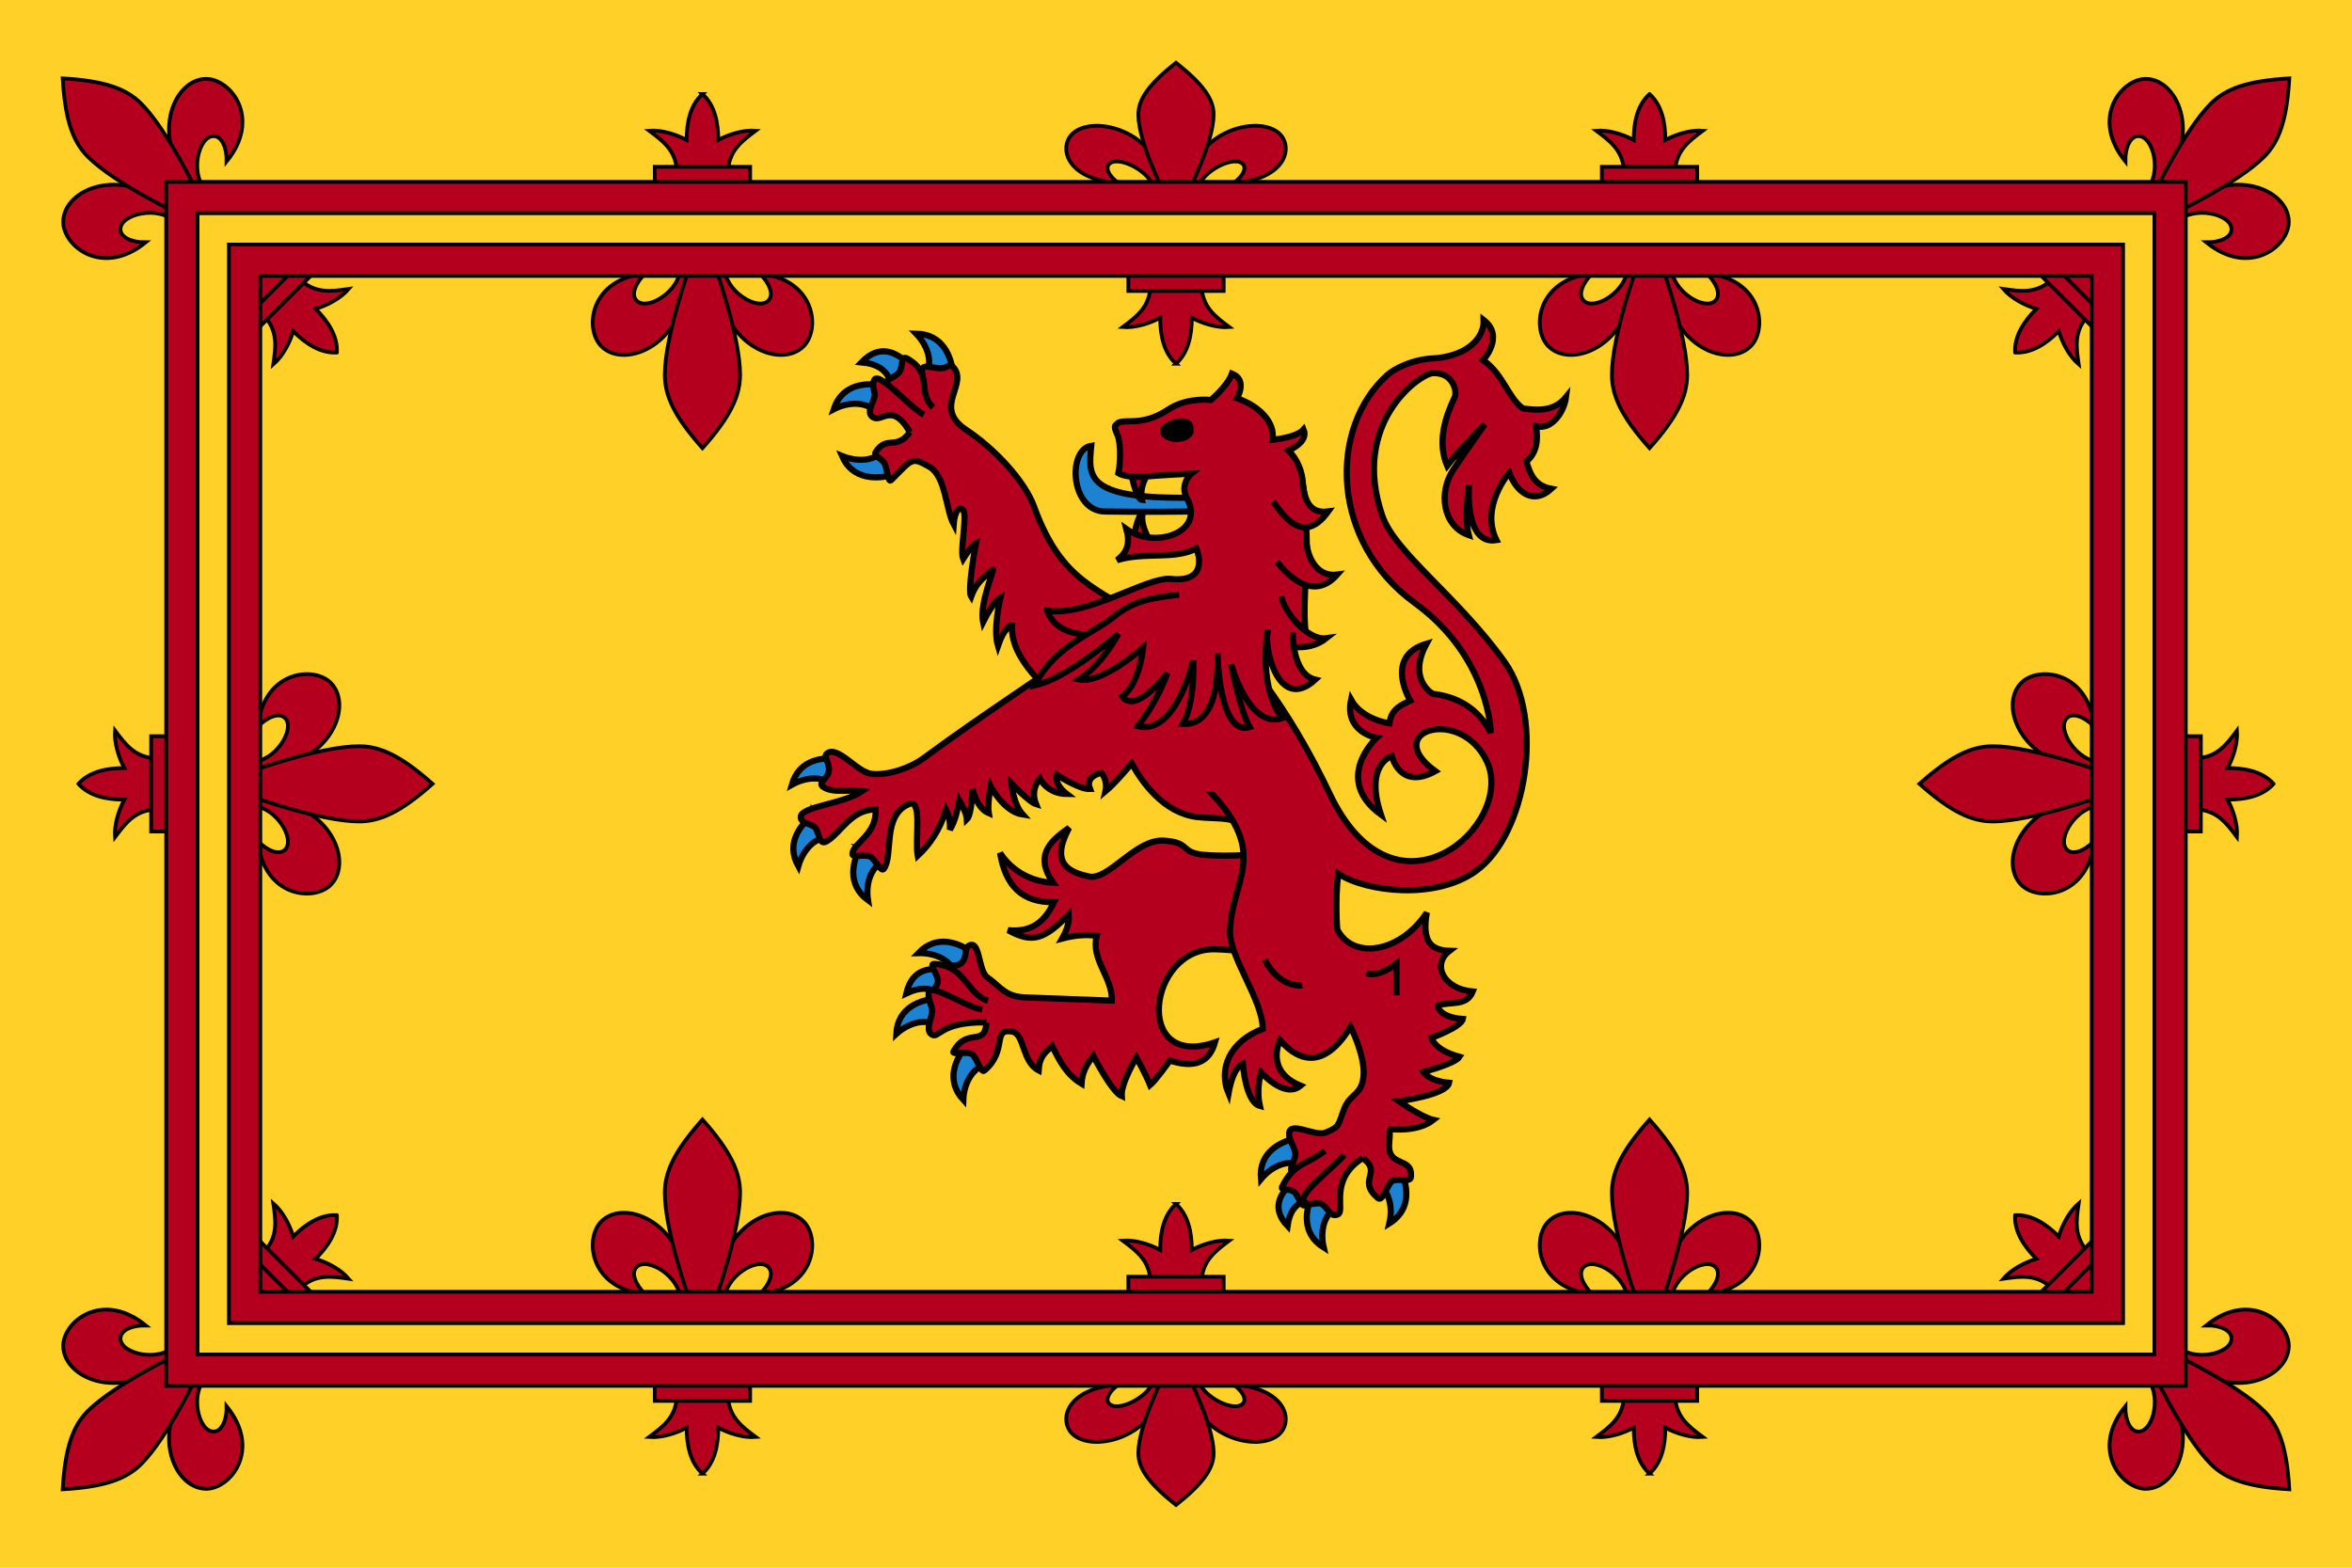 <?xml version="1.0" encoding="UTF-8" standalone="no"?>
<!-- Created with Inkscape (http://www.inkscape.org/) -->

<svg
   xmlns:dc="http://purl.org/dc/elements/1.1/"
   xmlns:cc="http://creativecommons.org/ns#"
   xmlns:rdf="http://www.w3.org/1999/02/22-rdf-syntax-ns#"
   xmlns:svg="http://www.w3.org/2000/svg"
   xmlns="http://www.w3.org/2000/svg"
   xmlns:sodipodi="http://sodipodi.sourceforge.net/DTD/sodipodi-0.dtd"
   xmlns:inkscape="http://www.inkscape.org/namespaces/inkscape"
   width="375"
   height="250"
   viewBox="0 0 375 250"
   id="svg8709"
   version="1.1"
   inkscape:version="0.91 r13725"
   sodipodi:docname="drawing.svg">
  <defs
     id="defs8711" />
  <sodipodi:namedview
     id="base"
     pagecolor="#ffffff"
     bordercolor="#666666"
     borderopacity="1.0"
     inkscape:pageopacity="0.0"
     inkscape:pageshadow="2"
     inkscape:zoom="1.4223889"
     inkscape:cx="245.007"
     inkscape:cy="144.26847"
     inkscape:document-units="px"
     inkscape:current-layer="layer1"
     showgrid="false"
     units="px"
     fit-margin-top="0"
     fit-margin-left="0"
     fit-margin-right="0"
     fit-margin-bottom="0"
     inkscape:window-width="1920"
     inkscape:window-height="1057"
     inkscape:window-x="-8"
     inkscape:window-y="-8"
     inkscape:window-maximized="1" />
  <g
     inkscape:label="Layer 1"
     inkscape:groupmode="layer"
     id="layer1"
     transform="translate(-26.5,-773.362)">
    <rect
       style="opacity:1;fill:#ffd128;fill-opacity:1;stroke:none;stroke-width:2;stroke-linecap:butt;stroke-linejoin:round;stroke-miterlimit:4;stroke-dasharray:none;stroke-dashoffset:0;stroke-opacity:1"
       id="rect6914"
       width="375"
       height="250"
       x="26.5"
       y="773.362" />
    <path
       style="fill:#b4001e;fill-opacity:1;stroke:#000000;stroke-width:0.6;stroke-miterlimit:4;stroke-dasharray:none;stroke-opacity:1"
       d="m 289.5,1008.362 c 1.947,-1.745 2.52,-4.502 2.52,-7.328 1.733,0.933 4.051,1.638 5.98,1.488 -2.203,-1.653 -4.428,-3.229 -4.428,-6.826 0,-1.54 0.736,-3.643 1.729,-4.834 l -11.602,0 c 0.993,1.191 1.729,3.294 1.729,4.834 0,3.597 -2.224,5.174 -4.428,6.826 1.93,0.15 4.248,-0.555 5.98,-1.488 0,2.826 0.573,5.584 2.52,7.328 z"
       id="path34"
       inkscape:connector-curvature="0"
       sodipodi:nodetypes="cccsccsccc" />
    <path
       inkscape:connector-curvature="0"
       d="m 287.105,979.875 c 0,-11.301 -9.891,-15.572 -13.726,-11.737 -2.748,2.75 -1.861,10.7 7.009,11.612 -1.554,-1.489 -2.333,-3.382 -1.383,-4.334 1.705,-1.706 7.011,1.536 7.011,5.446 l 6.967,0 c 0,-3.909 5.306,-7.151 7.011,-5.446 0.951,0.951 0.171,2.844 -1.381,4.334 8.869,-0.912 9.756,-8.862 7.008,-11.612 -3.835,-3.836 -13.726,0.436 -13.726,11.737 z"
       id="path13"
       style="fill:#b4001e;fill-opacity:1;stroke:#000000;stroke-width:0.6;stroke-miterlimit:4;stroke-dasharray:none;stroke-opacity:1"
       sodipodi:nodetypes="ccccccccccc" />
    <path
       inkscape:connector-curvature="0"
       d="m 287.502,980.862 c 0,0 -3.997,-11.079 -4.002,-17.261 0,-3.397 1.558,-6.714 6,-11.699 4.442,4.984 6.004,8.302 6,11.699 0,6.182 -4.002,17.261 -4.002,17.261 z"
       id="path15"
       style="fill:#b4001e;fill-opacity:1;stroke:#000000;stroke-width:0.6;stroke-miterlimit:4;stroke-dasharray:none;stroke-opacity:1"
       sodipodi:nodetypes="cccccc" />
    <path
       sodipodi:nodetypes="ccccccccccc"
       style="fill:#b4001e;fill-opacity:1;stroke:#000000;stroke-width:0.6;stroke-miterlimit:4;stroke-dasharray:none;stroke-opacity:1"
       id="path8566"
       d="m 140.895,979.875 c 0,-11.301 9.891,-15.572 13.726,-11.737 2.748,2.75 1.861,10.7 -7.009,11.612 1.554,-1.489 2.333,-3.382 1.383,-4.334 -1.705,-1.706 -7.011,1.536 -7.011,5.446 l -6.967,0 c 0,-3.909 -5.306,-7.151 -7.011,-5.446 -0.951,0.951 -0.171,2.844 1.381,4.334 -8.869,-0.912 -9.756,-8.862 -7.008,-11.612 3.835,-3.836 13.726,0.436 13.726,11.737 z"
       inkscape:connector-curvature="0" />
    <path
       sodipodi:nodetypes="cccccc"
       style="fill:#b4001e;fill-opacity:1;stroke:#000000;stroke-width:0.6;stroke-miterlimit:4;stroke-dasharray:none;stroke-opacity:1"
       id="path8568"
       d="m 140.498,980.862 c 0,0 3.997,-11.079 4.002,-17.261 0,-3.397 -1.558,-6.714 -6,-11.699 -4.442,4.984 -6.004,8.302 -6,11.699 0,6.182 4.002,17.261 4.002,17.261 z"
       inkscape:connector-curvature="0" />
    <path
       sodipodi:nodetypes="cccsccsccc"
       inkscape:connector-curvature="0"
       id="path8355"
       d="m 389,898.362 c -1.745,-1.946 -4.502,-2.519 -7.328,-2.519 0.933,-1.733 1.638,-4.051 1.488,-5.981 -1.653,2.204 -3.229,4.428 -6.826,4.428 -1.54,0 -3.643,-0.736 -4.834,-1.729 l 0,11.602 c 1.191,-0.993 3.294,-1.728 4.834,-1.728 3.597,0 5.174,2.224 6.826,4.428 0.15,-1.929 -0.555,-4.248 -1.488,-5.98 2.826,0 5.584,-0.573 7.328,-2.52 z"
       style="fill:#b4001e;fill-opacity:1;stroke:#000000;stroke-width:0.6;stroke-miterlimit:4;stroke-dasharray:none;stroke-opacity:1" />
    <path
       sodipodi:nodetypes="ccccccccccc"
       style="fill:#b4001e;fill-opacity:1;stroke:#000000;stroke-width:0.6;stroke-miterlimit:4;stroke-dasharray:none;stroke-opacity:1"
       id="path8361"
       d="m 360.512,900.757 c -11.301,0 -15.572,9.891 -11.737,13.726 2.75,2.748 10.7,1.861 11.612,-7.009 -1.489,1.554 -3.382,2.333 -4.334,1.383 -1.706,-1.705 1.536,-7.011 5.446,-7.011 l 0,-6.967 c -3.91,0 -7.151,-5.306 -5.446,-7.011 0.951,-0.951 2.844,-0.171 4.334,1.381 -0.912,-8.869 -8.862,-9.756 -11.612,-7.008 -3.836,3.835 0.436,13.726 11.737,13.726 z"
       inkscape:connector-curvature="0" />
    <path
       sodipodi:nodetypes="cccccc"
       style="fill:#b4001e;fill-opacity:1;stroke:#000000;stroke-width:0.6;stroke-miterlimit:4;stroke-dasharray:none;stroke-opacity:1"
       id="path8363"
       d="m 361.5,900.36 c 0,0 -11.079,3.997 -17.261,4.002 -3.397,0 -6.714,-1.558 -11.699,-6 4.984,-4.442 8.302,-6.004 11.699,-6 6.182,0 17.261,4.002 17.261,4.002 z"
       inkscape:connector-curvature="0" />
    <path
       inkscape:connector-curvature="0"
       d="m 67.488,900.757 c 11.301,0 15.572,9.891 11.737,13.726 -2.75,2.748 -10.7,1.861 -11.612,-7.009 1.489,1.554 3.382,2.333 4.334,1.383 1.706,-1.705 -1.536,-7.011 -5.446,-7.011 l 0,-6.967 c 3.91,0 7.151,-5.306 5.446,-7.011 -0.951,-0.951 -2.844,-0.171 -4.334,1.381 0.912,-8.869 8.862,-9.756 11.612,-7.008 3.836,3.835 -0.436,13.726 -11.737,13.726 z"
       id="path8574"
       style="fill:#b4001e;fill-opacity:1;stroke:#000000;stroke-width:0.6;stroke-miterlimit:4;stroke-dasharray:none;stroke-opacity:1"
       sodipodi:nodetypes="ccccccccccc" />
    <path
       inkscape:connector-curvature="0"
       d="m 66.5,900.36 c 0,0 11.079,3.997 17.261,4.002 3.397,0 6.714,-1.558 11.699,-6 -4.984,-4.442 -8.302,-6.004 -11.699,-6 -6.182,0 -17.261,4.002 -17.261,4.002 z"
       id="path8576"
       style="fill:#b4001e;fill-opacity:1;stroke:#000000;stroke-width:0.6;stroke-miterlimit:4;stroke-dasharray:none;stroke-opacity:1"
       sodipodi:nodetypes="cccccc" />
    <path
       style="fill:#b4001e;fill-opacity:1;stroke:#000000;stroke-width:0.6;stroke-miterlimit:4;stroke-dasharray:none;stroke-opacity:1"
       d="m 210.516,992.862 c 0,2.764 -5.305,5.687 -7.01,4.48 -0.951,-0.673 -0.171,-2.143 1.383,-3.197 -8.87,0.645 -9.758,6.269 -7.01,8.213 3.835,2.713 13.727,-0.511 13.727,-8.5 l 4.789,0 c 0,7.989 9.892,11.213 13.727,8.5 2.748,-1.944 1.86,-7.568 -7.01,-8.213 1.554,1.054 2.333,2.524 1.383,3.197 -1.705,1.206 -7.01,-1.716 -7.01,-4.48 z"
       id="path8231"
       inkscape:connector-curvature="0"
       sodipodi:nodetypes="ccccccccccc" />
    <path
       sodipodi:nodetypes="cccccc"
       style="fill:#b4001e;fill-opacity:1;stroke:#000000;stroke-width:0.6;stroke-miterlimit:4;stroke-dasharray:none;stroke-opacity:1"
       id="path8248"
       d="m 215.998,992.862 c 0,0 3.997,7.849 4.002,12.219 0,2.402 -1.558,4.756 -6,8.281 -4.442,-3.524 -6.004,-5.879 -6,-8.281 0,-4.371 4.002,-12.219 4.002,-12.219 z"
       inkscape:connector-curvature="0" />
    <path
       sodipodi:nodetypes="cccsccsccc"
       inkscape:connector-curvature="0"
       id="path8218"
       d="m 214,965.362 c 1.947,1.745 2.52,4.502 2.52,7.328 1.733,-0.933 4.051,-1.638 5.98,-1.488 -2.203,1.653 -4.428,3.229 -4.428,6.826 0,1.54 0.736,3.643 1.729,4.834 l -11.602,0 c 0.993,-1.191 1.729,-3.294 1.729,-4.834 0,-3.597 -2.224,-5.174 -4.428,-6.826 1.93,-0.15 4.248,0.555 5.98,1.488 0,-2.826 0.573,-5.584 2.52,-7.328 z"
       style="fill:#b4001e;fill-opacity:1;stroke:#000000;stroke-width:0.6;stroke-miterlimit:4;stroke-dasharray:none;stroke-opacity:1" />
    <path
       sodipodi:nodetypes="ccccccccccc"
       style="fill:#b4001e;fill-opacity:1;stroke:#000000;stroke-width:0.6;stroke-miterlimit:4;stroke-dasharray:none;stroke-opacity:1"
       id="path8442"
       d="m 373.414,989.39 c 7.991,7.991 18.006,4.017 18.005,-1.407 0,-3.888 -6.25,-8.883 -13.167,-3.255 2.152,-0.046 4.041,0.742 4.042,2.087 6e-4,2.412 -6.044,3.871 -8.808,1.107 l -4.926,4.927 c 2.764,2.764 1.304,8.808 -1.107,8.808 -1.344,0 -2.132,-1.89 -2.087,-4.041 -5.627,6.916 -0.632,13.165 3.256,13.166 5.424,7e-4 9.398,-10.014 1.407,-18.005 z"
       inkscape:connector-curvature="0" />
    <path
       sodipodi:nodetypes="cccccc"
       style="fill:#b4001e;fill-opacity:1;stroke:#000000;stroke-width:0.6;stroke-miterlimit:4;stroke-dasharray:none;stroke-opacity:1"
       id="path8444"
       d="m 372.435,988.972 c 0,0 10.66,5.008 15.035,9.375 2.402,2.402 3.646,5.85 4.03,12.515 -6.665,-0.384 -10.116,-1.625 -12.515,-4.03 -4.371,-4.371 -9.375,-15.035 -9.375,-15.035 z"
       inkscape:connector-curvature="0" />
    <path
       sodipodi:nodetypes="cccsccsccc"
       inkscape:connector-curvature="0"
       id="path8456"
       d="m 347.784,967.146 c -0.143,2.61 1.402,4.965 3.4,6.963 -1.885,0.566 -4.023,1.706 -5.281,3.176 2.727,-0.39 5.414,-0.848 7.958,1.696 1.089,1.089 2.056,3.096 2.196,4.64 l 8.204,-8.204 c -1.544,-0.14 -3.552,-1.107 -4.64,-2.196 -2.543,-2.544 -2.085,-5.231 -1.696,-7.958 -1.47,1.258 -2.611,3.396 -3.176,5.281 -1.999,-1.999 -4.353,-3.543 -6.963,-3.4 z"
       style="fill:#b4001e;fill-opacity:1;stroke:#000000;stroke-width:0.6;stroke-miterlimit:4;stroke-dasharray:none;stroke-opacity:1" />
    <path
       sodipodi:nodetypes="cccsccsccc"
       inkscape:connector-curvature="0"
       id="path8564"
       d="m 138.5,1008.362 c -1.947,-1.745 -2.52,-4.502 -2.52,-7.328 -1.733,0.933 -4.051,1.638 -5.98,1.488 2.203,-1.653 4.428,-3.229 4.428,-6.826 0,-1.54 -0.736,-3.643 -1.729,-4.834 l 11.602,0 c -0.993,1.191 -1.729,3.294 -1.729,4.834 0,3.597 2.224,5.174 4.428,6.826 -1.93,0.15 -4.248,-0.555 -5.98,-1.488 0,2.826 -0.573,5.584 -2.52,7.328 z"
       style="fill:#b4001e;fill-opacity:1;stroke:#000000;stroke-width:0.6;stroke-miterlimit:4;stroke-dasharray:none;stroke-opacity:1" />
    <path
       style="fill:#b4001e;fill-opacity:1;stroke:#000000;stroke-width:0.6;stroke-miterlimit:4;stroke-dasharray:none;stroke-opacity:1"
       d="m 39,898.362 c 1.745,-1.946 4.502,-2.519 7.328,-2.519 -0.933,-1.733 -1.638,-4.051 -1.488,-5.981 1.653,2.204 3.229,4.428 6.826,4.428 1.54,0 3.643,-0.736 4.834,-1.729 l 0,11.602 c -1.191,-0.993 -3.294,-1.728 -4.834,-1.728 -3.597,0 -5.174,2.224 -6.826,4.428 -0.15,-1.929 0.555,-4.248 1.488,-5.98 -2.826,0 -5.584,-0.573 -7.328,-2.52 z"
       id="path8572"
       inkscape:connector-curvature="0"
       sodipodi:nodetypes="cccsccsccc" />
    <path
       inkscape:connector-curvature="0"
       d="m 54.586,989.39 c -7.991,7.991 -18.006,4.017 -18.005,-1.407 0,-3.888 6.25,-8.883 13.167,-3.255 -2.152,-0.046 -4.041,0.742 -4.042,2.087 -6.1e-4,2.412 6.044,3.871 8.808,1.107 l 4.926,4.927 c -2.764,2.764 -1.304,8.808 1.107,8.808 1.344,0 2.132,-1.89 2.087,-4.041 5.627,6.916 0.632,13.165 -3.256,13.166 -5.424,7e-4 -9.398,-10.014 -1.407,-18.005 z"
       id="path8580"
       style="fill:#b4001e;fill-opacity:1;stroke:#000000;stroke-width:0.6;stroke-miterlimit:4;stroke-dasharray:none;stroke-opacity:1"
       sodipodi:nodetypes="ccccccccccc" />
    <path
       inkscape:connector-curvature="0"
       d="m 55.565,988.972 c 0,0 -10.66,5.008 -15.035,9.375 -2.402,2.402 -3.646,5.85 -4.03,12.515 6.665,-0.384 10.116,-1.625 12.515,-4.03 4.371,-4.371 9.375,-15.035 9.375,-15.035 z"
       id="path8582"
       style="fill:#b4001e;fill-opacity:1;stroke:#000000;stroke-width:0.6;stroke-miterlimit:4;stroke-dasharray:none;stroke-opacity:1"
       sodipodi:nodetypes="cccccc" />
    <path
       style="fill:#b4001e;fill-opacity:1;stroke:#000000;stroke-width:0.6;stroke-miterlimit:4;stroke-dasharray:none;stroke-opacity:1"
       d="m 80.216,967.146 c 0.143,2.61 -1.402,4.965 -3.4,6.963 1.885,0.566 4.023,1.706 5.281,3.176 -2.727,-0.39 -5.414,-0.848 -7.958,1.696 -1.089,1.089 -2.056,3.096 -2.196,4.64 l -8.204,-8.204 c 1.544,-0.14 3.552,-1.107 4.64,-2.196 2.543,-2.544 2.085,-5.231 1.696,-7.958 1.47,1.258 2.611,3.396 3.176,5.281 1.999,-1.999 4.353,-3.543 6.963,-3.4 z"
       id="path8586"
       inkscape:connector-curvature="0"
       sodipodi:nodetypes="cccsccscccc" />
    <path
       sodipodi:nodetypes="cccsccsccc"
       inkscape:connector-curvature="0"
       id="path8599"
       d="m 289.5,788.362 c 1.947,1.745 2.52,4.502 2.52,7.328 1.733,-0.933 4.051,-1.638 5.98,-1.488 -2.203,1.653 -4.428,3.229 -4.428,6.826 0,1.54 0.736,3.643 1.728,4.834 l -11.602,0 c 0.993,-1.191 1.729,-3.294 1.729,-4.834 0,-3.597 -2.224,-5.174 -4.428,-6.826 1.93,-0.15 4.248,0.555 5.98,1.488 0,-2.826 0.573,-5.584 2.52,-7.328 z"
       style="fill:#b4001e;fill-opacity:1;stroke:#000000;stroke-width:0.6;stroke-miterlimit:4;stroke-dasharray:none;stroke-opacity:1" />
    <path
       sodipodi:nodetypes="ccccccccccc"
       style="fill:#b4001e;fill-opacity:1;stroke:#000000;stroke-width:0.6;stroke-miterlimit:4;stroke-dasharray:none;stroke-opacity:1"
       id="path8605"
       d="m 287.105,816.85 c 0,11.301 -9.891,15.572 -13.726,11.737 -2.748,-2.75 -1.861,-10.7 7.009,-11.612 -1.554,1.489 -2.333,3.382 -1.383,4.334 1.705,1.706 7.011,-1.536 7.011,-5.446 l 6.967,0 c 0,3.91 5.306,7.151 7.011,5.446 0.951,-0.951 0.171,-2.844 -1.381,-4.334 8.869,0.912 9.756,8.862 7.008,11.612 -3.835,3.836 -13.726,-0.436 -13.726,-11.737 z"
       inkscape:connector-curvature="0" />
    <path
       sodipodi:nodetypes="cccccc"
       style="fill:#b4001e;fill-opacity:1;stroke:#000000;stroke-width:0.6;stroke-miterlimit:4;stroke-dasharray:none;stroke-opacity:1"
       id="path8607"
       d="m 287.502,815.862 c 0,0 -3.997,11.079 -4.002,17.261 0,3.397 1.558,6.714 6,11.699 4.442,-4.984 6.004,-8.302 6,-11.699 0,-6.182 -4.002,-17.261 -4.002,-17.261 z"
       inkscape:connector-curvature="0" />
    <path
       inkscape:connector-curvature="0"
       d="m 140.895,816.85 c 0,11.301 9.891,15.572 13.726,11.737 2.748,-2.75 1.861,-10.7 -7.009,-11.612 1.554,1.489 2.333,3.382 1.383,4.334 -1.705,1.706 -7.011,-1.536 -7.011,-5.446 l -6.967,0 c 0,3.91 -5.306,7.151 -7.011,5.446 -0.951,-0.951 -0.171,-2.844 1.381,-4.334 -8.869,0.912 -9.756,8.862 -7.008,11.612 3.835,3.836 13.726,-0.436 13.726,-11.737 z"
       id="path8611"
       style="fill:#b4001e;fill-opacity:1;stroke:#000000;stroke-width:0.6;stroke-miterlimit:4;stroke-dasharray:none;stroke-opacity:1"
       sodipodi:nodetypes="ccccccccccc" />
    <path
       inkscape:connector-curvature="0"
       d="m 140.498,815.862 c 0,0 3.997,11.079 4.002,17.261 0,3.397 -1.558,6.714 -6,11.699 -4.442,-4.984 -6.004,-8.302 -6,-11.699 0,-6.182 4.002,-17.261 4.002,-17.261 z"
       id="path8613"
       style="fill:#b4001e;fill-opacity:1;stroke:#000000;stroke-width:0.6;stroke-miterlimit:4;stroke-dasharray:none;stroke-opacity:1"
       sodipodi:nodetypes="cccccc" />
    <path
       sodipodi:nodetypes="ccccccccccc"
       inkscape:connector-curvature="0"
       id="path8621"
       d="m 210.516,803.863 c 0,-2.764 -5.305,-5.687 -7.01,-4.48 -0.951,0.673 -0.171,2.143 1.383,3.197 -8.87,-0.645 -9.758,-6.269 -7.01,-8.213 3.835,-2.713 13.727,0.511 13.727,8.5 l 4.789,0 c 0,-7.989 9.892,-11.213 13.727,-8.5 2.748,1.944 1.86,7.568 -7.01,8.213 1.554,-1.054 2.333,-2.524 1.383,-3.197 -1.705,-1.206 -7.01,1.716 -7.01,4.48 z"
       style="fill:#b4001e;fill-opacity:1;stroke:#000000;stroke-width:0.6;stroke-miterlimit:4;stroke-dasharray:none;stroke-opacity:1" />
    <path
       inkscape:connector-curvature="0"
       d="m 215.998,803.862 c 0,0 3.997,-7.849 4.002,-12.219 0,-2.402 -1.558,-4.756 -6,-8.281 -4.442,3.524 -6.004,5.879 -6,8.281 0,4.371 4.002,12.219 4.002,12.219 z"
       id="path8623"
       style="fill:#b4001e;fill-opacity:1;stroke:#000000;stroke-width:0.6;stroke-miterlimit:4;stroke-dasharray:none;stroke-opacity:1"
       sodipodi:nodetypes="cccccc" />
    <path
       style="fill:#b4001e;fill-opacity:1;stroke:#000000;stroke-width:0.6;stroke-miterlimit:4;stroke-dasharray:none;stroke-opacity:1"
       d="m 214,831.362 c 1.947,-1.745 2.52,-4.502 2.52,-7.328 1.733,0.933 4.051,1.638 5.98,1.488 -2.203,-1.653 -4.428,-3.229 -4.428,-6.826 0,-1.54 0.736,-3.643 1.729,-4.834 l -11.602,0 c 0.993,1.191 1.729,3.294 1.729,4.834 0,3.597 -2.224,5.174 -4.428,6.826 1.93,0.15 4.248,-0.555 5.98,-1.488 0,2.826 0.573,5.584 2.52,7.328 z"
       id="path8625"
       inkscape:connector-curvature="0"
       sodipodi:nodetypes="cccsccsccc" />
    <path
       inkscape:connector-curvature="0"
       d="m 373.414,807.335 c 7.991,-7.991 18.006,-4.017 18.005,1.407 0,3.888 -6.25,8.883 -13.167,3.255 2.152,0.046 4.041,-0.742 4.042,-2.087 6e-4,-2.412 -6.044,-3.871 -8.808,-1.107 l -4.926,-4.927 c 2.764,-2.764 1.304,-8.808 -1.107,-8.808 -1.344,0 -2.132,1.89 -2.087,4.041 -5.627,-6.916 -0.632,-13.165 3.256,-13.166 5.424,-7e-4 9.398,10.014 1.407,18.005 z"
       id="path8627"
       style="fill:#b4001e;fill-opacity:1;stroke:#000000;stroke-width:0.6;stroke-miterlimit:4;stroke-dasharray:none;stroke-opacity:1"
       sodipodi:nodetypes="ccccccccccc" />
    <path
       inkscape:connector-curvature="0"
       d="m 372.435,807.753 c 0,0 10.66,-5.008 15.035,-9.375 2.402,-2.402 3.646,-5.85 4.03,-12.515 -6.665,0.384 -10.116,1.625 -12.515,4.03 -4.371,4.371 -9.375,15.035 -9.375,15.035 z"
       id="path8629"
       style="fill:#b4001e;fill-opacity:1;stroke:#000000;stroke-width:0.6;stroke-miterlimit:4;stroke-dasharray:none;stroke-opacity:1"
       sodipodi:nodetypes="cccccc" />
    <path
       style="fill:#b4001e;fill-opacity:1;stroke:#000000;stroke-width:0.6;stroke-miterlimit:4;stroke-dasharray:none;stroke-opacity:1"
       d="m 347.784,829.579 c -0.143,-2.61 1.402,-4.965 3.4,-6.963 -1.885,-0.566 -4.023,-1.706 -5.281,-3.176 2.727,0.39 5.414,0.848 7.958,-1.696 1.089,-1.089 2.056,-3.096 2.196,-4.64 l 8.204,8.204 c -1.544,0.14 -3.552,1.107 -4.64,2.196 -2.543,2.544 -2.085,5.231 -1.696,7.958 -1.47,-1.258 -2.611,-3.396 -3.176,-5.281 -1.999,1.999 -4.353,3.543 -6.963,3.4 z"
       id="path8633"
       inkscape:connector-curvature="0"
       sodipodi:nodetypes="cccsccsccc" />
    <path
       style="fill:#b4001e;fill-opacity:1;stroke:#000000;stroke-width:0.6;stroke-miterlimit:4;stroke-dasharray:none;stroke-opacity:1"
       d="m 138.5,788.362 c -1.947,1.745 -2.52,4.502 -2.52,7.328 -1.733,-0.933 -4.051,-1.638 -5.98,-1.488 2.203,1.653 4.428,3.229 4.428,6.826 0,1.54 -0.736,3.643 -1.729,4.834 l 11.602,0 c -0.993,-1.191 -1.729,-3.294 -1.729,-4.834 0,-3.597 2.224,-5.174 4.428,-6.826 -1.93,-0.15 -4.248,0.555 -5.98,1.488 0,-2.826 -0.573,-5.584 -2.52,-7.328 z"
       id="path8635"
       inkscape:connector-curvature="0"
       sodipodi:nodetypes="cccsccsccc" />
    <path
       sodipodi:nodetypes="ccccccccccc"
       style="fill:#b4001e;fill-opacity:1;stroke:#000000;stroke-width:0.6;stroke-miterlimit:4;stroke-dasharray:none;stroke-opacity:1"
       id="path8637"
       d="m 54.586,807.335 c -7.991,-7.991 -18.006,-4.017 -18.005,1.407 0,3.888 6.25,8.883 13.167,3.255 -2.152,0.046 -4.041,-0.742 -4.042,-2.087 -6.1e-4,-2.412 6.044,-3.871 8.808,-1.107 l 4.926,-4.927 c -2.764,-2.764 -1.304,-8.808 1.107,-8.808 1.344,0 2.132,1.89 2.087,4.041 5.627,-6.916 0.632,-13.165 -3.256,-13.166 -5.424,-7e-4 -9.398,10.014 -1.407,18.005 z"
       inkscape:connector-curvature="0" />
    <path
       sodipodi:nodetypes="cccccc"
       style="fill:#b4001e;fill-opacity:1;stroke:#000000;stroke-width:0.6;stroke-miterlimit:4;stroke-dasharray:none;stroke-opacity:1"
       id="path8639"
       d="m 55.565,807.753 c 0,0 -10.66,-5.008 -15.035,-9.375 -2.402,-2.402 -3.646,-5.85 -4.03,-12.515 6.665,0.384 10.116,1.625 12.515,4.03 4.371,4.371 9.375,15.035 9.375,15.035 z"
       inkscape:connector-curvature="0" />
    <path
       sodipodi:nodetypes="cccsccscccc"
       inkscape:connector-curvature="0"
       id="path8643"
       d="m 80.216,829.579 c 0.143,-2.61 -1.402,-4.965 -3.4,-6.963 1.885,-0.566 4.023,-1.706 5.281,-3.176 -2.727,0.39 -5.414,0.848 -7.958,-1.696 -1.089,-1.089 -2.056,-3.096 -2.196,-4.64 l -8.204,8.204 c 1.544,0.14 3.552,1.107 4.64,2.196 2.543,2.544 2.085,5.231 1.696,7.958 1.47,-1.258 2.611,-3.396 3.176,-5.281 1.999,1.999 4.353,3.543 6.963,3.4 z"
       style="fill:#b4001e;fill-opacity:1;stroke:#000000;stroke-width:0.6;stroke-miterlimit:4;stroke-dasharray:none;stroke-opacity:1" />
    <path
       inkscape:connector-curvature="0"
       d="m 297.1,994.162 -15.2,0 0,2.6 15.2,0 0,-2.6 z"
       id="path198"
       style="fill:#b4001e;fill-opacity:1;stroke:#000000;stroke-width:0.6;stroke-miterlimit:4;stroke-dasharray:none;stroke-opacity:1" />
    <path
       style="fill:#b4001e;fill-opacity:1;stroke:#000000;stroke-width:0.6;stroke-miterlimit:4;stroke-dasharray:none;stroke-opacity:1"
       id="path8570"
       d="m 130.9,994.162 15.2,0 0,2.6 -15.2,0 0,-2.6 z"
       inkscape:connector-curvature="0" />
    <path
       style="fill:#b4001e;fill-opacity:1;stroke:#000000;stroke-width:0.6;stroke-miterlimit:4;stroke-dasharray:none;stroke-opacity:1"
       id="path8365"
       d="m 374.8,890.762 0,15.2 2.6,0 0,-15.2 -2.6,0 z"
       inkscape:connector-curvature="0" />
    <path
       inkscape:connector-curvature="0"
       d="m 53.2,890.762 0,15.2 -2.6,0 0,-15.2 z"
       id="path8578"
       style="fill:#b4001e;fill-opacity:1;stroke:#000000;stroke-width:0.6;stroke-miterlimit:4;stroke-dasharray:none;stroke-opacity:1"
       sodipodi:nodetypes="ccccc" />
    <path
       style="fill:#b4001e;fill-opacity:1;stroke:#000000;stroke-width:0.6;stroke-miterlimit:4;stroke-dasharray:none;stroke-opacity:1"
       id="path8220"
       d="m 221.6,979.562 -15.2,0 0,-2.6 15.2,0 0,2.6 z"
       inkscape:connector-curvature="0" />
    <path
       style="fill:#b4001e;fill-opacity:1;stroke:#000000;stroke-width:0.6;stroke-miterlimit:4;stroke-dasharray:none;stroke-opacity:1"
       id="path8458"
       d="m 352.451,982.561 10.748,-10.748 -1.839,-1.839 -10.748,10.748 1.839,1.839 z"
       inkscape:connector-curvature="0" />
    <path
       inkscape:connector-curvature="0"
       d="m 75.549,982.561 -10.748,-10.748 1.839,-1.839 10.748,10.748 z"
       id="path8584"
       style="fill:#b4001e;fill-opacity:1;stroke:#000000;stroke-width:0.6;stroke-miterlimit:4;stroke-dasharray:none;stroke-opacity:1"
       sodipodi:nodetypes="ccccc" />
    <path
       style="fill:#b4001e;fill-opacity:1;stroke:#000000;stroke-width:0.6;stroke-miterlimit:4;stroke-dasharray:none;stroke-opacity:1"
       id="path8609"
       d="m 297.1,802.562 -15.2,0 0,-2.6 15.2,0 z"
       inkscape:connector-curvature="0"
       sodipodi:nodetypes="ccccc" />
    <path
       inkscape:connector-curvature="0"
       d="m 130.9,802.562 15.2,0 0,-2.6 -15.2,0 z"
       id="path8615"
       style="fill:#b4001e;fill-opacity:1;stroke:#000000;stroke-width:0.6;stroke-miterlimit:4;stroke-dasharray:none;stroke-opacity:1"
       sodipodi:nodetypes="ccccc" />
    <path
       inkscape:connector-curvature="0"
       d="m 221.6,817.162 -15.2,0 0,2.6 15.2,0 z"
       id="path8619"
       style="fill:#b4001e;fill-opacity:1;stroke:#000000;stroke-width:0.6;stroke-miterlimit:4;stroke-dasharray:none;stroke-opacity:1"
       sodipodi:nodetypes="ccccc" />
    <path
       inkscape:connector-curvature="0"
       d="m 352.451,814.164 10.748,10.748 -1.839,1.839 -10.748,-10.748 z"
       id="path8631"
       style="fill:#b4001e;fill-opacity:1;stroke:#000000;stroke-width:0.6;stroke-miterlimit:4;stroke-dasharray:none;stroke-opacity:1"
       sodipodi:nodetypes="ccccc" />
    <path
       style="fill:#b4001e;fill-opacity:1;stroke:#000000;stroke-width:0.6;stroke-miterlimit:4;stroke-dasharray:none;stroke-opacity:1"
       id="path8641"
       d="m 75.549,814.164 -10.748,10.748 1.839,1.839 10.748,-10.748 z"
       inkscape:connector-curvature="0"
       sodipodi:nodetypes="ccccc" />
    <path
       inkscape:connector-curvature="0"
       d="m 63,812.362 302,0 0,172 -302,0 z m 297,5 -292,0 0,162 292,0 z"
       id="path8654"
       style="fill:#b4001e;fill-opacity:1;stroke:#000000;stroke-width:0.6;stroke-miterlimit:4;stroke-dasharray:none;stroke-opacity:1"
       sodipodi:nodetypes="cccccccccc" />
    <path
       style="fill:#b4001e;fill-opacity:1;stroke:#000000;stroke-width:0.6;stroke-miterlimit:4;stroke-dasharray:none;stroke-opacity:1"
       id="path8656"
       d="m 375,994.362 -322,0 0,-192 322,0 z m -317,-5 312,0 0,-182 -312,0 z"
       inkscape:connector-curvature="0"
       sodipodi:nodetypes="cccccccccc" />
    <g
       id="g13890"
       style="fill:#b4001e;fill-opacity:1;stroke-width:1.804;stroke-miterlimit:4;stroke-dasharray:none"
       transform="matrix(0.544,0,0,0.544,10.069,649.032)">
      <path
         inkscape:connector-curvature="0"
         sodipodi:nodetypes="cccc"
         id="path8484"
         d="m 291.519,367.871 -2.602,-6.931 c -2.801,2.833 -7.643,3.012 -11.942,1.265 3.014,7.088 10.25,6.788 14.544,5.666 z"
         style="fill:#1e82d2;fill-opacity:1;fill-rule:evenodd;stroke:#000000;stroke-width:1.804;stroke-linecap:butt;stroke-linejoin:miter;stroke-miterlimit:4;stroke-dasharray:none;stroke-opacity:1" />
      <path
         inkscape:connector-curvature="0"
         sodipodi:nodetypes="cccc"
         id="path8482"
         d="m 309.517,337.831 -7.705,0.186 c 1.744,-3.696 0.158,-8.299 -3.108,-11.665 8.007,0.14 10.346,7.032 10.813,11.479 z"
         style="fill:#1e82d2;fill-opacity:1;fill-rule:evenodd;stroke:#000000;stroke-width:1.804;stroke-linecap:butt;stroke-linejoin:miter;stroke-miterlimit:4;stroke-dasharray:none;stroke-opacity:1" />
      <path
         inkscape:connector-curvature="0"
         sodipodi:nodetypes="csssscccccsccccccssccssc"
         id="path8486"
         d="m 296.875,355.219 c -3.983,5.538 -6.733,0.737 -10.031,5.875 -0.693,1.079 1.487,1.664 2.438,3.062 1.012,1.488 1.149,6.108 2.094,5.156 6.299,-6.346 5.976,-6.882 11.188,-3.938 4.866,2.75 4.774,12.473 7.156,16.906 0.344,-4.716 2.389,-5.933 3.045,-3.472 0.656,2.461 -1.188,11.266 -0.281,13.594 2.433,-3.916 3.767,-4.559 3.767,-4.559 0,0 -2.615,13.661 -1.404,15.598 1.835,-5.139 5.137,-6.46 6.247,-7.848 1.11,-1.388 -3.981,9.899 -2.782,15.343 3.222,-6.379 5.126,-7.281 5.126,-7.281 0,0 -2.242,9.229 -0.751,14.226 1.908,-5.549 3.526,-5.338 4.219,-6.726 -1.457,10.754 12.781,21.375 12.781,21.375 l 25.656,-22.062 C 352.655,400.613 341.626,400.033 333.312,377.156 330.506,369.433 321.661,360.011 313.406,354.562 303.26,347.866 314.405,341.112 309.438,336 c -0.386,-0.198 -0.641,-0.261 -0.875,-0.25 -0.703,0.033 -1.048,0.744 -2.844,0.75 -2.521,0.008 -5.664,-1.74 -5.25,1.344 0.485,3.609 -0.015,6.322 1.594,8.344"
         style="fill:#b4001e;fill-opacity:1;fill-rule:evenodd;stroke:#000000;stroke-width:1.804;stroke-linecap:butt;stroke-linejoin:miter;stroke-miterlimit:4;stroke-dasharray:none;stroke-opacity:1" />
      <path
         inkscape:connector-curvature="0"
         style="fill:#1e82d2;fill-opacity:1;fill-rule:evenodd;stroke:#000000;stroke-width:1.804;stroke-linecap:butt;stroke-linejoin:miter;stroke-miterlimit:4;stroke-dasharray:none;stroke-opacity:1"
         d="m 296.223,334.987 -4.842,6.008 c -1.091,-3.938 -4.031,-5.805 -8.703,-6.224 5.417,-5.638 10.289,-2.849 13.545,0.215 z"
         id="path8488"
         sodipodi:nodetypes="cccc" />
      <path
         inkscape:connector-curvature="0"
         sodipodi:nodetypes="csssc"
         id="path8490"
         d="m 303.654,347.999 c -4.81,-4.707 0.242,-10.004 -7.666,-14.402 -1.876,-1.044 -0.971,2.793 -2.465,4.35 -1.319,1.375 -5.597,2.743 -3.569,4.145 4.398,3.039 5.079,2.46 9.266,8.752"
         style="fill:#b4001e;fill-opacity:1;fill-rule:evenodd;stroke:#000000;stroke-width:1.804;stroke-linecap:butt;stroke-linejoin:miter;stroke-miterlimit:4;stroke-dasharray:none;stroke-opacity:1" />
      <path
         inkscape:connector-curvature="0"
         style="fill:#1e82d2;fill-opacity:1;fill-rule:evenodd;stroke:#000000;stroke-width:1.804;stroke-linecap:butt;stroke-linejoin:miter;stroke-miterlimit:4;stroke-dasharray:none;stroke-opacity:1"
         d="m 288.7,341.552 -2.084,7.42 c -3.021,-2.752 -7.887,-2.587 -12.064,-0.453 2.484,-7.613 9.759,-7.826 14.147,-6.967 z"
         id="path8492"
         sodipodi:nodetypes="cccc" />
      <path
         inkscape:connector-curvature="0"
         style="fill:#b4001e;fill-opacity:1;fill-rule:evenodd;stroke:#000000;stroke-width:1.804;stroke-linecap:butt;stroke-linejoin:miter;stroke-miterlimit:4;stroke-dasharray:none;stroke-opacity:1"
         d="m 300.983,350.107 c -4.242,-2.173 -13.272,-12.93 -14.554,-10.156 -0.901,1.949 0.455,3.336 0.075,4.963 -0.433,1.855 -2.514,4.666 -0.418,5.964 2.602,1.611 5.683,-4.596 10.777,4.343"
         id="path8494"
         sodipodi:nodetypes="csssc" />
    </g>
    <g
       id="g10292"
       style="fill:#b4001e;fill-opacity:1;stroke-width:1.804;stroke-miterlimit:4;stroke-dasharray:none"
       transform="matrix(0.544,0,0,0.544,10.069,649.032)">
      <path
         inkscape:connector-curvature="0"
         sodipodi:nodetypes="cccc"
         id="path8465"
         d="m 276.134,451.111 -1.804,7.493 c -3.122,-2.636 -7.979,-2.29 -12.072,0 2.197,-7.701 9.459,-8.187 13.876,-7.493 z"
         style="fill:#1e82d2;fill-opacity:1;fill-rule:evenodd;stroke:#000000;stroke-width:1.804;stroke-linecap:butt;stroke-linejoin:miter;stroke-miterlimit:4;stroke-dasharray:none;stroke-opacity:1" />
      <path
         inkscape:connector-curvature="0"
         style="fill:#1e82d2;fill-opacity:1;fill-rule:evenodd;stroke:#000000;stroke-width:1.804;stroke-linecap:butt;stroke-linejoin:miter;stroke-miterlimit:4;stroke-dasharray:none;stroke-opacity:1"
         d="m 268.683,467.386 4.025,6.572 c -4.072,0.345 -7.259,4.026 -8.533,8.54 -3.895,-6.998 0.895,-12.478 4.508,-15.112 z"
         id="path8467"
         sodipodi:nodetypes="cccc" />
      <path
         inkscape:connector-curvature="0"
         sodipodi:nodetypes="cccc"
         id="path8469"
         d="m 282.436,476.849 6.391,4.307 c -3.561,2.005 -4.932,6.677 -4.216,11.312 -6.449,-4.748 -4.368,-11.722 -2.175,-15.619 z"
         style="fill:#1e82d2;fill-opacity:1;fill-rule:evenodd;stroke:#000000;stroke-width:1.804;stroke-linecap:butt;stroke-linejoin:miter;stroke-miterlimit:4;stroke-dasharray:none;stroke-opacity:1" />
      <path
         inkscape:connector-curvature="0"
         sodipodi:nodetypes="cssssscssscssssccccccccccccccccccsccc"
         id="path7564"
         d="m 362.998,407.402 c -30.574,21.878 -42.722,29.119 -62.165,43.432 -3.98,2.93 -10.465,5.062 -15.125,4.579 -4.267,-0.442 -9.959,-8.375 -13.044,-6.036 -1.383,1.049 0.627,2.307 0.492,4.918 -0.135,2.611 -3.504,3.648 -1.671,4.934 2.907,2.039 8.534,0.648 11.517,1.179 -5.527,3.839 -17.907,4.513 -18.108,7.562 -0.141,2.142 3.528,1.956 4.44,3.469 0.984,1.632 0.991,4.986 3.122,3.747 4.255,-2.476 7.1,-9.32 14.362,-9.366 0.439,7.401 -6.498,9.696 -6.799,13.044 -0.115,1.277 4.022,-0.062 5.412,0.902 1.478,1.025 3.029,4.555 3.816,3.469 2.867,-3.955 -0.584,-15.527 7.285,-18.941 4.147,-1.799 1.758,10.176 2.636,15.125 3.608,-3.377 6.452,-7.586 8.326,-13.46 0.994,1.943 1.226,3.885 1.11,5.828 1.688,-2.868 2.197,-5.735 2.775,-8.603 0,0 2.151,3.677 2.22,5.55 1.388,-1.318 1.665,-8.881 1.665,-8.881 0,0 1.11,5.55 4.718,7.077 -0.416,-2.498 0.555,-7.909 0.555,-7.909 0,0 3.816,7.493 9.436,8.326 -2.845,-3.122 -3.33,-9.158 -3.33,-9.158 0,0 5.134,5.481 7.216,6.105 -1.804,-4.44 1.11,-7.493 1.11,-7.493 0,0 2.081,4.44 7.909,4.51 -3.955,-3.053 -2.914,-5.62 -2.914,-5.62 0,0 6.452,4.302 9.713,4.163 -1.596,-3.885 3.33,-4.718 3.33,-4.718 0,0 1.943,2.081 1.179,5.412 2.775,-2.29 7.701,-8.187 7.701,-8.187 3.006,5.435 9.326,14.529 19.227,15.706 5.909,0.702 11.381,-0.57 17.891,4.622 l -6.036,-67.23 -29.972,1.943 z"
         style="fill:#b4001e;fill-opacity:1;fill-rule:evenodd;stroke:#000000;stroke-width:1.804;stroke-linecap:butt;stroke-linejoin:miter;stroke-miterlimit:4;stroke-dasharray:none;stroke-opacity:1" />
    </g>
    <g
       id="g10298"
       style="fill:#b4001e;fill-opacity:1;stroke-width:1.804;stroke-miterlimit:4;stroke-dasharray:none"
       transform="matrix(0.544,0,0,0.544,10.069,649.032)">
      <path
         inkscape:connector-curvature="0"
         style="fill:#1e82d2;fill-opacity:1;fill-rule:evenodd;stroke:#000000;stroke-width:1.804;stroke-linecap:butt;stroke-linejoin:miter;stroke-miterlimit:4;stroke-dasharray:none;stroke-opacity:1"
         d="m 315.117,507.75 -5.075,5.8 c -1.542,-3.784 -6.005,-5.731 -10.694,-5.602 5.52,-5.802 12.178,-2.862 15.769,-0.198 z"
         id="path8471"
         sodipodi:nodetypes="cccc" />
      <path
         inkscape:connector-curvature="0"
         style="fill:#1e82d2;fill-opacity:1;fill-rule:evenodd;stroke:#000000;stroke-width:1.804;stroke-linecap:butt;stroke-linejoin:miter;stroke-miterlimit:4;stroke-dasharray:none;stroke-opacity:1"
         d="m 313.377,535.237 5.456,5.444 c -3.877,1.291 -6.112,5.617 -6.29,10.304 -5.428,-5.888 -2.059,-12.339 0.835,-15.748 z"
         id="path8477"
         sodipodi:nodetypes="cccc" />
      <path
         inkscape:connector-curvature="0"
         sodipodi:nodetypes="csssscccccccccsccsssccccccccccssssc"
         id="path8457"
         d="m 319.312,528.25 c -0.337,7.406 -5.676,1.278 -9.656,8.531 -0.617,1.124 4.282,-0.197 5.562,0.906 1.363,1.174 2.479,5.558 3.5,4.688 6.942,-5.924 2.123,-12.379 8.062,-11.438 3.759,0.596 2.835,8.777 7.826,11.397 0.255,-4.186 1.966,-5.25 3.956,-7.147 2.178,4.305 4.079,8.264 8.616,11.043 0.188,-3.257 1.486,-5.681 3.477,-8.106 0,0 5.434,10.57 8.312,11.781 -0.313,-3.714 4.312,-11.375 4.312,-11.375 0,0 3.021,5.533 4.015,8.121 1.653,-1.392 5.773,-7.21 5.773,-7.21 7.005,2.288 11.511,0.759 13.243,-5.348 -24.103,8.279 -19.681,-27.718 -0.014,-27.267 6.506,0.15 12.92,1.329 12.92,1.329 L 400.312,478.875 c 0,0 -9.978,0.911 -17.122,0.281 -7.388,-0.651 -3.781,-3.702 -11.938,-4.188 -8.324,-0.5 -16.169,11.875 -22.006,10.501 -4.632,-1.09 -11.792,-3.048 -5.685,-14.251 -6.568,4.463 -9.806,8.717 -4.719,16.094 -5.593,-0.2 -11.742,-2.899 -15.531,-8.719 1.594,9.53 6.309,14.551 15.812,14.438 -2.616,5.435 -6.273,8.927 -13.469,8.188 7.176,4.019 10.744,2.627 17.781,-4.594 0.187,2.424 -0.598,4.708 -1.938,7.062 3.375,-0.895 6.75,-1.305 10.125,-0.812 -1.712,7.166 4.693,12.181 4.438,19 l -25.125,-0.938 c -6.207,-0.139 -7.529,-3.232 -11.375,-5.906 -2.671,-1.857 -2.094,-11.253 -5.406,-9.25 -1.485,0.898 -0.322,2.844 -1.969,4.875 -1.587,1.958 -5.325,-0.371 -4.125,2.5 1.405,3.36 4.202,4.747 6.281,6.281"
         style="fill:#b4001e;fill-opacity:1;fill-rule:evenodd;stroke:#000000;stroke-width:1.804;stroke-linecap:butt;stroke-linejoin:miter;stroke-miterlimit:4;stroke-dasharray:none;stroke-opacity:1" />
      <path
         inkscape:connector-curvature="0"
         sodipodi:nodetypes="cccc"
         id="path8473"
         d="m 307.594,513.067 -1.114,7.636 c -2.942,-2.836 -6.423,-2.949 -10.658,-0.934 1.798,-7.609 7.41,-7.685 11.772,-6.702 z"
         style="fill:#1e82d2;fill-opacity:1;fill-rule:evenodd;stroke:#000000;stroke-width:1.804;stroke-linecap:butt;stroke-linejoin:miter;stroke-miterlimit:4;stroke-dasharray:none;stroke-opacity:1" />
      <path
         inkscape:connector-curvature="0"
         style="fill:#b4001e;fill-opacity:1;fill-rule:evenodd;stroke:#000000;stroke-width:1.804;stroke-linecap:butt;stroke-linejoin:miter;stroke-miterlimit:4;stroke-dasharray:none;stroke-opacity:1"
         d="m 319.757,521.939 c -6.365,-2.187 -6.598,-10.245 -15.628,-10.824 -2.142,-0.137 1.55,3.585 0.869,5.632 -0.601,1.808 -3.4,4.269 -0.967,4.664 5.276,0.857 5.866,1.319 12.349,5.205"
         id="path8459"
         sodipodi:nodetypes="csssc" />
      <path
         inkscape:connector-curvature="0"
         sodipodi:nodetypes="cccc"
         id="path8475"
         d="m 304.732,521.258 -0.086,7.707 c -3.632,-1.873 -8.289,-0.451 -11.768,2.695 0.422,-7.997 7.392,-10.092 11.853,-10.402 z"
         style="fill:#1e82d2;fill-opacity:1;fill-rule:evenodd;stroke:#000000;stroke-width:1.804;stroke-linecap:butt;stroke-linejoin:miter;stroke-miterlimit:4;stroke-dasharray:none;stroke-opacity:1" />
      <path
         inkscape:connector-curvature="0"
         sodipodi:nodetypes="csssc"
         id="path8453"
         d="m 318.123,524.458 c -4.754,-0.541 -15.194,-7.964 -15.712,-4.952 -0.364,2.116 0.945,3.632 1.001,5.302 0.063,1.904 -2.2,5.66 -0.131,7.001 2.132,1.382 2.346,-3.809 16.025,-3.547"
         style="fill:#b4001e;fill-opacity:1;fill-rule:evenodd;stroke:#000000;stroke-width:1.804;stroke-linecap:butt;stroke-linejoin:miter;stroke-miterlimit:4;stroke-dasharray:none;stroke-opacity:1" />
    </g>
    <path
       inkscape:connector-curvature="0"
       sodipodi:nodetypes="cccc"
       id="path8496"
       d="m 233.109,954.883 0.557,4.152 c -2.103,-0.723 -4.499,0.406 -6.127,2.37 -0.399,-4.335 3.191,-6.006 5.569,-6.522 z"
       style="fill:#1e82d2;fill-opacity:1;fill-rule:evenodd;stroke:#000000;stroke-width:0.981;stroke-linecap:butt;stroke-linejoin:miter;stroke-miterlimit:4;stroke-dasharray:none;stroke-opacity:1" />
    <path
       inkscape:connector-curvature="0"
       sodipodi:nodetypes="cccc"
       id="path8498"
       d="m 249.862,960.093 -3.653,2.059 c 1.846,1.239 2.389,3.83 1.801,6.31 3.703,-2.296 2.874,-6.164 1.852,-8.37 z"
       style="fill:#1e82d2;fill-opacity:1;fill-rule:evenodd;stroke:#000000;stroke-width:0.981;stroke-linecap:butt;stroke-linejoin:miter;stroke-miterlimit:4;stroke-dasharray:none;stroke-opacity:1" />
    <path
       inkscape:connector-curvature="0"
       style="fill:#b4001e;fill-opacity:1;fill-rule:evenodd;stroke:#000000;stroke-width:0.981;stroke-linecap:butt;stroke-linejoin:miter;stroke-miterlimit:4;stroke-dasharray:none;stroke-opacity:1"
       d="m 238.256,957.676 c -1.319,0.488 -3.307,3.147 -5.255,2.786 -1.665,-0.309 0.401,-2.177 -0.017,-3.482 -0.434,-1.354 -0.986,-1.894 -0.952,-2.837 0.076,-2.103 4.14,0.508 5.782,-0.153 2.365,-0.952 1.984,-1.194 3.014,-3.832 0.973,-2.49 2.82,-2.098 3.081,-5.256 0.261,-3.158 -2.073,-7.792 -2.073,-7.792 -3.951,6.457 -7.94,5.937 -11.25,2.136 0,0 -2.49,4.91 3.286,7.248 -2.569,2.15 -6.313,-2.118 -6.313,-2.118 0,0 -0.81,2.612 -0.178,5.356 -2.313,-0.612 -2.73,-6.749 -2.73,-6.749 -1.251,0.609 -1.936,2.802 -2.281,4.769 -1.629,-3.916 0.141,-8.285 5.459,-10.316 0.023,-4.575 -5.36,-11.432 -5.217,-15.649 0.296,-8.571 6.854,-12.463 -4.407,-23.408 l 2.109,-24.663 c 9.138,7.787 16.2,21.986 18.13,26.09 10.501,22.334 29.773,4.977 25.137,-4.977 -4.166,-8.944 -17.048,-4.899 -8.232,1.512 -5.683,3.13 -6.939,-2.412 -6.939,-2.412 0,0 -4.415,1.358 -1.735,9.342 -7.779,-5.705 -0.684,-12.252 -0.684,-12.252 0,0 -5.193,-0.87 -4.078,-6.076 1.757,3.204 6.123,3.771 6.123,3.771 0.237,-2.337 2.06,-3.015 3.316,-3.618 0,0 -4.301,-7.041 2.598,-9.086 -3.107,5.723 0.983,7.993 0.983,7.993 3.842,0.453 7.23,2.225 9.259,6.222 0,4e-5 -0.137,-11.996 -12.16,-20.739 -13.405,-9.748 -13.743,-27.925 -4.303,-36.349 1.093,-0.975 4.087,-2.575 7.767,-2.65 5.152,-0.528 7.66,-3.299 7.557,-6.098 3.408,2.632 -0.08,6.406 -0.08,6.406 3.185,2.189 4.029,6.112 6.346,7.698 2.681,0.407 5.099,0.354 6.871,-1.817 -0.286,2.317 -2.272,5.35 -4.786,4.65 0.341,2.097 0.191,4.193 -1.545,5.649 0.576,1.823 1.227,3.834 3.993,4.337 -2.919,2.69 -5.611,0.477 -6.718,-2.565 0,0 -4.701,5.436 -2.037,10.752 -5.19,0.865 -4.375,-8.798 -4.375,-8.798 0,0 -0.805,5.049 -0.039,8.006 -4.168,-1.445 -4.894,-6.799 -2.46,-10.45 1.46,-2.19 5.015,-7.232 5.015,-7.232 0,0 -3.948,3.931 -6.006,6.627 -1.605,-3.79 -0.321,-7.767 1.21,-10.964 0.415,-0.867 -0.249,-3.986 -3.509,-3.813 -2.044,0.109 -13.138,7.902 -8.039,22.734 2.038,5.929 12.083,12.913 19.49,23.304 6.482,9.093 3.517,27.507 -4.541,33.343 -6.423,4.652 -17.423,3.383 -21.973,0.442 -0.548,4.45 -0.153,8.9 -0.153,8.9 2.63,5.032 10.207,3.539 14.273,-2.705 -0.782,4.51 0.55,6.004 3.619,6.102 -2.88,2.201 -0.964,6.098 3.708,6.489 -0.997,2.488 -3.73,1.506 -5.595,2.259 0,0 0.103,1.821 4.014,2.123 -0.242,1.282 -4.983,3.006 -4.983,3.006 0,0 0.323,1.891 4.456,3.023 -0.738,1.133 -5.748,2.412 -5.748,2.412 0,0 0.759,1.432 4.082,1.732 -0.378,1.96 -8.01,2.938 -8.01,2.938 0,0 3.606,2.545 5.514,2.979 -2.547,2.018 -6.79,1.471 -6.79,1.471 -0.344,0.786 -0.05,0.144 -0.255,2.157 -0.422,4.141 3.904,2.084 3.435,5.571 -0.097,0.723 -1.848,0.189 -2.789,0.459 -0.884,0.254 -1.63,3.51 -2.449,2.82 -3.439,-2.902 0.822,-4.045 -2.449,-6.404"
       id="path11197"
       sodipodi:nodetypes="cssssssccccccccsccssccccccccccssccccccccccccsccsssssccccccccccccccssssc" />
    <path
       inkscape:connector-curvature="0"
       style="fill:#1e82d2;fill-opacity:1;fill-rule:evenodd;stroke:#000000;stroke-width:0.981;stroke-linecap:butt;stroke-linejoin:miter;stroke-miterlimit:4;stroke-dasharray:none;stroke-opacity:1"
       d="m 232.197,962.255 2.822,2.503 c -1.946,0.444 -2.924,1.839 -3.234,4.113 -2.628,-2.776 -1.157,-5.094 0.412,-6.616 z"
       id="path8502"
       sodipodi:nodetypes="cccc" />
    <path
       inkscape:connector-curvature="0"
       sodipodi:nodetypes="csssc"
       id="path8504"
       d="m 237.738,956.887 c -2.893,2.243 -4.927,1.89 -6.804,5.702 -0.377,0.765 1.377,0.137 2.106,1.056 0.644,0.812 1.005,2.666 1.911,1.678 1.964,-2.144 2.678,-5.574 6.38,-7.365"
       style="fill:#b4001e;fill-opacity:1;fill-rule:evenodd;stroke:#000000;stroke-width:0.981;stroke-linecap:butt;stroke-linejoin:miter;stroke-miterlimit:4;stroke-dasharray:none;stroke-opacity:1" />
    <path
       inkscape:connector-curvature="0"
       style="fill:#1e82d2;fill-opacity:1;fill-rule:evenodd;stroke:#000000;stroke-width:0.981;stroke-linecap:butt;stroke-linejoin:miter;stroke-miterlimit:4;stroke-dasharray:none;stroke-opacity:1"
       d="m 235.73,963.942 3.646,2.071 c -1.85,1.233 -2.401,3.822 -1.821,6.305 -3.696,-2.307 -2.855,-6.173 -1.826,-8.376 z"
       id="path8506"
       sodipodi:nodetypes="cccc" />
    <path
       inkscape:connector-curvature="0"
       style="fill:#b4001e;fill-opacity:1;fill-rule:evenodd;stroke:#000000;stroke-width:0.981;stroke-linecap:butt;stroke-linejoin:miter;stroke-miterlimit:4;stroke-dasharray:none;stroke-opacity:1"
       d="m 240.781,957.585 c -1.664,2 -7.529,6.322 -6.312,7.455 0.855,0.796 2.049,-0.103 2.825,0.37 0.886,0.538 1.279,2.158 2.506,1.617 1.265,-0.558 -1.525,-5.482 3.957,-8.984"
       id="path8508"
       sodipodi:nodetypes="csssc" />
    <path
       inkscape:connector-curvature="0"
       style="fill:none;fill-opacity:1;fill-rule:evenodd;stroke:#000000;stroke-width:0.981;stroke-linecap:butt;stroke-linejoin:miter;stroke-miterlimit:4;stroke-dasharray:none;stroke-opacity:1"
       d="m 228.165,926.433 c 2.417,4.601 5.966,4.073 5.966,4.073"
       id="path11199" />
    <path
       inkscape:connector-curvature="0"
       style="fill:none;fill-opacity:1;fill-rule:evenodd;stroke:#000000;stroke-width:0.981;stroke-linecap:butt;stroke-linejoin:miter;stroke-miterlimit:4;stroke-dasharray:none;stroke-opacity:1"
       d="m 244.326,928.544 c 1.963,0.83 4.833,-1.508 4.833,-1.508 l 0,5.053"
       id="path11201" />
    <rect
       style="fill:#b4001e;fill-opacity:1;fill-rule:nonzero;stroke:none;stroke-width:1;stroke-linecap:round;stroke-linejoin:miter;stroke-miterlimit:4;stroke-dasharray:none;stroke-dashoffset:0;stroke-opacity:1"
       id="rect11205"
       width="6.782"
       height="28.319"
       x="215.229"
       y="871.231" />
    <path
       inkscape:connector-curvature="0"
       sodipodi:nodetypes="cccc"
       id="path14804"
       d="m 207.247,859.157 c 0,0 0.627,-3.826 1.43,-3.9 -0.423,2.083 1.364,4.657 1.364,4.657 l -2.794,-0.757 z"
       style="fill:#b4001e;fill-opacity:1;fill-rule:evenodd;stroke:#000000;stroke-width:0.981;stroke-linecap:butt;stroke-linejoin:miter;stroke-miterlimit:4;stroke-dasharray:none;stroke-opacity:1" />
    <path
       inkscape:connector-curvature="0"
       style="fill:#1e82d2;fill-opacity:1;fill-rule:evenodd;stroke:#000000;stroke-width:0.981;stroke-linecap:butt;stroke-linejoin:miter;stroke-miterlimit:4;stroke-dasharray:none;stroke-opacity:1"
       d="m 217.593,852.708 c -18.209,0.423 -17.567,-3.262 -17.105,-8.259 -3.804,0.585 -3.369,10.374 2.152,10.484 5.108,0.102 14.651,0 14.651,0 l 0.302,-2.225 z"
       id="path14806"
       sodipodi:nodetypes="ccscc" />
    <path
       inkscape:connector-curvature="0"
       style="fill:#b4001e;fill-opacity:1;fill-rule:evenodd;stroke:#000000;stroke-width:0.981;stroke-linecap:butt;stroke-linejoin:miter;stroke-miterlimit:4;stroke-dasharray:none;stroke-opacity:1"
       d="m 206.718,848.107 c 0,0 0.812,4.884 1.85,4.978 -0.548,-2.659 1.473,-4.789 1.473,-4.789 l -3.323,-0.189 z"
       id="path14802"
       sodipodi:nodetypes="cccc" />
    <path
       inkscape:connector-curvature="0"
       style="fill:#b4001e;fill-opacity:1;fill-rule:evenodd;stroke:#000000;stroke-width:0.981;stroke-linecap:butt;stroke-linejoin:miter;stroke-miterlimit:4;stroke-dasharray:none;stroke-opacity:1"
       d="m 193.443,870.751 c 2.409,6.056 10.893,2.844 16.34,4.266 l 17.515,-2.773 7.492,2.882 c -0.708,-4.409 0.126,-10.327 0.067,-14.848 -0.075,-5.787 -0.604,-9.579 -0.604,-9.579 -0.071,-2.169 -0.956,-4.179 -2.309,-5.495 0,0 3.271,-1.32 2.403,-3.36 -1.135,1.32 -4.966,1.653 -4.966,1.653 0.498,-2.755 -2.154,-5.458 -5.66,-6.613 0,0 1.776,-2.933 -0.801,-3.947 -0.708,2.027 -3.364,4.213 -3.364,4.213 0,0 -3.489,-0.454 -6.408,1.28 -1.106,0.657 -2.624,1.839 -5.509,2.08 -1.026,0.086 -2.673,-0.091 -2.982,0.4 -0.203,0.323 -0.801,0.053 0.013,1.827 0.567,1.234 0.467,4.68 0.147,6.093 0,0 1.172,0.786 4.165,0.533 3.004,-0.253 7.489,-0.467 7.489,-0.467 0,0 -1.987,1.615 -0.694,4 2.893,5.339 -5.104,8.093 -9.679,4.84 0.623,2.293 0.125,3.68 -1.495,4.96 4.379,-1.369 9.131,-0.018 12.656,-1.867 0,0 2.357,5.525 -4.058,4.853 -3.818,-0.4 -13.157,6.047 -19.758,5.066 z"
       id="path14798"
       sodipodi:nodetypes="ccccscccccccsssscscscccsc" />
    <path
       inkscape:connector-curvature="0"
       style="fill:#b4001e;fill-opacity:1;fill-rule:evenodd;stroke:#000000;stroke-width:0.981;stroke-linecap:butt;stroke-linejoin:miter;stroke-miterlimit:4;stroke-dasharray:none;stroke-opacity:1"
       d="m 234.253,850.7 c 0.277,2.201 0.923,4.646 4.02,4.225 -4.144,5.771 -7.47,0.116 -8.794,-1.585"
       id="path12989"
       sodipodi:nodetypes="ccc" />
    <path
       inkscape:connector-curvature="0"
       style="fill:#b4001e;fill-opacity:1;fill-rule:evenodd;stroke:#000000;stroke-width:0.981;stroke-linecap:butt;stroke-linejoin:miter;stroke-miterlimit:4;stroke-dasharray:none;stroke-opacity:1"
       d="m 234.857,860.278 c 0.277,2.201 1.754,5.137 4.851,4.715 -4.031,4.564 -8.301,-0.375 -9.624,-2.075"
       id="path14789" />
    <path
       inkscape:connector-curvature="0"
       style="fill:#000000;fill-opacity:1;fill-rule:nonzero;stroke:#000000;stroke-width:0.981;stroke-linecap:round;stroke-linejoin:miter;stroke-miterlimit:4;stroke-dasharray:none;stroke-dashoffset:0;stroke-opacity:1"
       d="m 216.311,842.087 c 0,0.7 -0.982,1.268 -2.191,1.268 -1.209,0 -2.191,-0.568 -2.191,-1.268 0,-0.7 1.693,-1.522 2.902,-1.522 1.209,0 1.537,0.456 1.48,1.522 z"
       id="path14808"
       sodipodi:nodetypes="csssc" />
    <path
       inkscape:connector-curvature="0"
       sodipodi:nodetypes="ccc"
       id="path14811"
       d="m 230.816,868.462 c 0.277,2.201 4.057,7.098 7.154,6.676 -4.56,3.659 -12.152,-0.601 -13.476,-2.301"
       style="fill:#b4001e;fill-opacity:1;fill-rule:evenodd;stroke:#000000;stroke-width:0.981;stroke-linecap:butt;stroke-linejoin:miter;stroke-miterlimit:4;stroke-dasharray:none;stroke-opacity:1" />
    <path
       inkscape:connector-curvature="0"
       style="fill:#b4001e;fill-opacity:1;fill-rule:evenodd;stroke:#000000;stroke-width:0.981;stroke-linecap:butt;stroke-linejoin:miter;stroke-miterlimit:4;stroke-dasharray:none;stroke-opacity:1"
       d="m 214.497,868.207 c -3.87,0.471 -6.967,0.677 -10.606,3.649 -3.186,2.602 -9.324,4.537 -12.39,10.795 5.245,-1.098 13.291,-8.183 13.291,-8.183 0,0 -2.502,4.808 -6.23,7.24 3.634,0.773 10.195,-5.053 10.195,-5.053 0,0 -0.51,5.77 -3.323,7.768 2.171,2.979 7.174,-3.696 7.174,-3.696 0,0 -1.416,4.28 -4.682,8.447 6.098,1.527 8.836,-10.484 8.836,-10.484 0,0 0.321,6.694 -1.661,10.106 6.4,0.396 5.513,-11.238 5.513,-11.238 0,0 0.208,13.218 5.135,11.766 -1.567,-2.734 -2.945,-10.031 -2.945,-10.031 0,0 2.775,10.37 8.156,8.598 -3.53,-4.337 -2.671,-12.567 -2.266,-14.104 -0.878,2.385 1.548,13.425 7.514,7.957 -3.738,-0.905 -3.587,-7.504 -3.587,-7.504"
       id="path14813"
       sodipodi:nodetypes="cscccccccccccccccc" />
  </g>
</svg>
